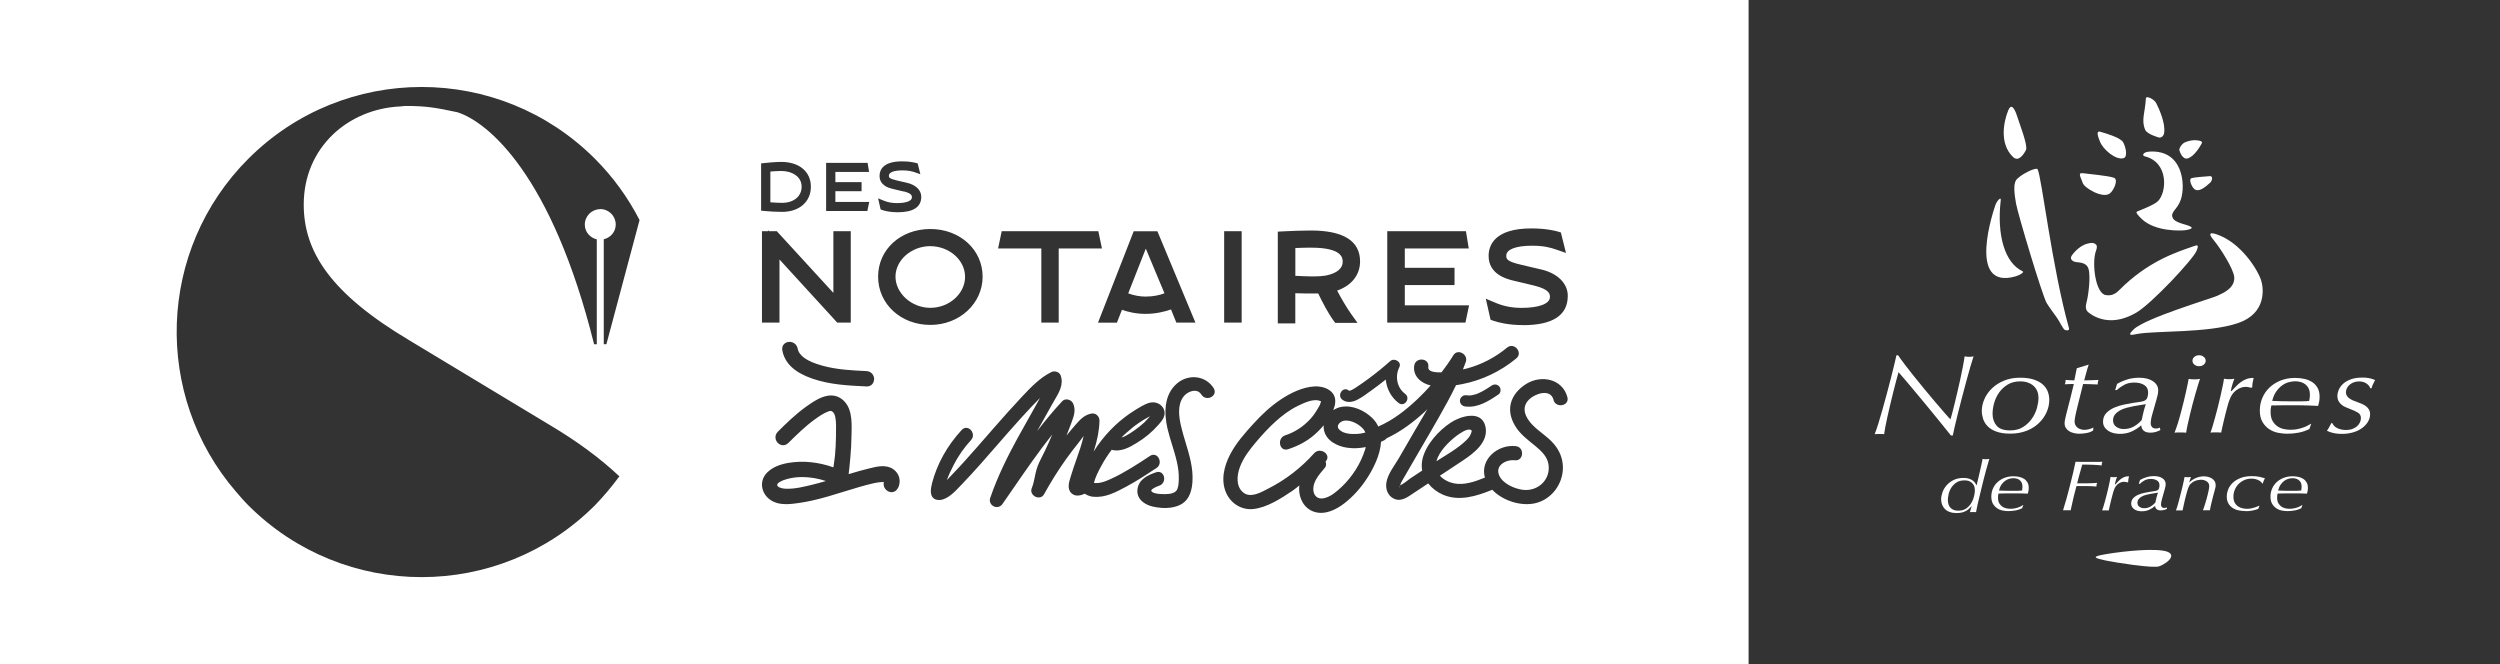 <svg xmlns="http://www.w3.org/2000/svg" id="Calque_1" viewBox="0 0 586.77 155.91"><rect x="0" y="0" width="586.77" height="155.91" fill="#333333" stroke="none"/><defs><style>.cls-1{fill:#fff;}</style></defs><g><path class="cls-1" d="M266.37,100.92c.77-.53,1.51-1.12,2.2-1.76,.47-.44,.9-.99,1.36-1.47-.24,.12-.47,.25-.71,.38-.65,.36-1.29,.75-1.9,1.17-1,.68-1.93,1.44-2.84,2.25-.23,.2-.46,.39-.68,.6-.2,.19-.39,.41-.59,.61,.71-.2,1.41-.59,2.05-1.01,.4-.26,.77-.52,1.1-.75Z"></path><path class="cls-1" d="M188.15,43.82c0-2.53-2.47-3.69-4.77-3.69-.83,0-1.84,.07-2.57,.13v7.22c.84,.07,2.01,.13,2.74,.13,2.75,0,4.6-1.52,4.6-3.79Z"></path><path class="cls-1" d="M318.52,101.85c.66-.04,1.31-.16,1.94-.33-.12-.26-.23-.52-.43-.76-1-1.17-2.82-2.19-4.4-2.04-1.05,.1-2.24,1.18-1.26,2.14,1.01,.99,2.83,1.06,4.14,.98Z"></path><path class="cls-1" d="M218.36,57.77c-4.44,0-8.18,3.28-8.18,7.16s3.75,7.32,8.18,7.32,8.15-3.34,8.15-7.28-3.73-7.19-8.15-7.19Z"></path><path class="cls-1" d="M184.81,112.4c-1.59,.43-2.35,1-2.38,1.34-.02,.16,.02,.27,.11,.38,.34,.38,1.23,.58,1.93,.59,2.13,.07,4.14-.45,6.47-1.02,.98-.24,1.95-.51,2.92-.79-1.88-.62-3.78-.93-5.58-.93-1.21,0-2.38,.14-3.47,.44Z"></path><path class="cls-1" d="M273.31,68.84l-4.38-10.48-4.13,10.5c1.4,.5,2.76,.75,4.04,.75,1.91,0,3.33-.34,4.48-.78Z"></path><path class="cls-1" d="M311.19,64.67c2.5-.48,3.95-1.65,3.95-3.2,0-.83,0-3.34-7.35-3.34-.56,0-2.2,0-3.76,.08v6.53c1.35,.07,3.09,.14,4.18,.14,1.2,0,2.17-.07,2.98-.2Z"></path><path class="cls-1" d="M-.98,0V155.91H410.41V0H-.98ZM325.6,54.27h18.47l.66,4.05h-15.01v4.54h11.67v4.05h-11.67v4.76h15.08l-.85,4.05h-18.35v-21.45Zm.74,30.46c.92-.82,2.72,.23,2.1,1.44-1.07,2.11-.59,4.83,1.36,6.27,1.36,1.01-.13,3.18-1.5,2.17-1.76-1.3-2.86-3.38-3.05-5.53-1.11,.89-2.24,1.75-3.4,2.58-1.07,.76-2.16,1.6-3.33,2.19-1.09,.55-2.44,.76-3.47-.04-1.33-1.04,.16-3.22,1.5-2.17,.06,.04,.07,.05,.1,.07,.03,0,.07,.02,.1,0,.15-.06,.28-.08,.44-.14,.44-.19,.84-.48,1.24-.74,.92-.61,1.82-1.24,2.7-1.89,1.8-1.32,3.54-2.74,5.21-4.22Zm-26.42-30.36l1.26-.07c1.78-.1,4.7-.2,6.48-.2,7.67,0,11.56,2.45,11.56,7.27,0,3.16-2.02,5.67-5.38,6.83,.92,1.77,2.24,4.03,3.27,5.47l1.51,2.11h-5.23l-.4-.54c-1.15-1.54-2.69-4.43-3.59-6.36-.41,0-.85,0-1.3,0-1.01,0-2.65,0-4.08-.06v7.08h-4.11v-21.54Zm-12.6-.1h4.11v21.45h-4.11v-21.45Zm-15.67,0l8.93,21.45h-4.48l-1.25-3.09c-1.39,.49-3.52,1.04-6.02,1.04-2.27,0-4.21-.5-5.5-.96l-1.18,3.02h-4.44l8.38-21.45h5.55Zm-36.54,0h22.68l.85,4.05h-10.15v17.4h-4.08v-17.4h-10.15l.85-4.05Zm-23.01-9.32l-2.6-.62c-.76-.18-3.06-.74-3.06-3.05,0-1.27,.69-3.41,5.3-3.41,1.87,0,3.04,.32,3.26,.38l.39,.11,.63,2.53-1.23-.43c-.7-.24-1.54-.47-2.98-.47-1.99,0-3.18,.46-3.18,1.22,0,.4,0,.71,1.85,1.14l2.45,.57c2.03,.47,3.3,1.72,3.3,3.27,0,2.41-1.87,3.63-5.55,3.63-1.81,0-3.04-.33-3.62-.53l-.37-.13-.59-2.61,1.26,.52c.99,.41,2,.6,3.18,.6,2.16,0,3.5-.51,3.5-1.34,0-.33,0-.94-1.93-1.41Zm-6.95,44.13c-.05,.95-.74,1.62-1.67,1.62-.03,0-.06,0-.09,0-4.29-.2-8.64-.41-12.75-1.84-4.18-1.45-6.48-3.63-7.03-6.66-.11-.61,.08-1.18,.53-1.56,.48-.41,1.21-.52,1.85-.29,.64,.23,1.09,.76,1.22,1.43,.31,1.72,2.19,3.04,5.75,4.03,3.41,.96,6.98,1.12,10.43,1.29,1.17,.06,1.83,1.06,1.78,2Zm-11.25-50.86h9.73l.35,2.14h-7.91v2.39h6.15v2.13h-6.15v2.51h7.95l-.45,2.13h-9.67v-11.31Zm-53.01,10.87c-2,0-3.63,1.62-3.63,3.63,0,1.71,1.21,3.08,2.81,3.46v24.62h-.63c-9.94-39.94-24.98-52.11-31.93-54.4-.01,0-.03-.01-.04-.02,0,0-.05-.02-.05-.02-5.07-1.07-7.24-1.49-12.24-1.49-.41,0-.79,.09-1.2,.11-12.3,.57-22.69,9.64-22.69,23.03,0,11.07,6.29,20.88,24.89,31.93l32.95,19.87c6.24,3.71,11.66,7.67,16.24,11.99-.9,1.23-1.84,2.43-2.84,3.6-.94,1.09-1.87,2.18-2.9,3.21-22.46,22.46-58.88,22.46-81.34,0-1.03-1.03-1.96-2.12-2.9-3.21-19.47-22.6-18.53-56.7,2.9-78.14,22.46-22.46,58.88-22.46,81.34,0,4.34,4.34,7.82,9.21,10.48,14.39l-7.78,29.13h-.62v-24.62c1.6-.38,2.81-1.75,2.81-3.46,0-2-1.62-3.63-3.63-3.63Zm37.75-10.74l.62-.07c.92-.11,2.87-.28,4.12-.28,4.21,0,6.94,2.29,6.94,5.82s-2.71,5.91-6.75,5.91c-1.25,0-3.22-.1-4.3-.22l-.63-.07v-11.09Zm.2,15.92h1.44v-.24l.22,.24h1.83l13.27,14.47v-14.47h4.08v21.45h-3.17l-13.56-14.82v14.82h-4.11v-21.45Zm31.87,60.33c-.28,.56-.78,.89-1.36,.92-.63,.04-1.27-.31-1.65-.88-.3-.45-.38-.99-.25-1.5-.56-.02-1.53,.08-2.4,.28-1.13,.26-2.25,.56-3.36,.88-1.21,.35-2.41,.72-3.61,1.09-1.21,.37-2.42,.75-3.63,1.1-2.77,.8-4.93,1.28-6.97,1.57-.93,.13-1.95,.27-2.97,.27-1.42,0-2.84-.28-4.03-1.25-1.78-1.47-2.16-3.89-.87-5.64,1.34-1.82,3.81-2.55,5.65-2.83,3.32-.52,6.88-.15,10.34,1.08,.04-.29,.08-.58,.13-.86,.09-.61,.18-1.22,.24-1.82,.14-1.5,.22-3.03,.24-4.53v-.65c.04-1.31,.07-2.66-.15-3.88-.12-.67-.41-1.19-.76-1.39-.09-.05-.35-.2-.87,0-1.14,.42-2.25,1.19-3.29,1.95-2.2,1.6-4.19,3.57-6.12,5.47-.47,.46-1.07,.63-1.65,.47-.62-.17-1.14-.7-1.31-1.36-.16-.63,.02-1.28,.49-1.75,2.05-2.03,4.18-4.12,6.6-5.85,2.13-1.52,5.47-3.91,8.32-1.9,2.54,1.8,2.46,5.3,2.4,7.86l-.02,.82c-.02,1.69-.11,3.38-.26,5.02-.16,1.88-.3,3.18-.41,3.98,0,0,.02,0,.03,.01,1.68-.51,3.13-.93,4.62-1.29l.41-.1c1.58-.39,3.75-.94,5.44,.25,1.44,1.02,1.89,2.84,1.08,4.44Zm-4.61-49.67c0-6.37,5.27-11.18,12.26-11.18s12.27,4.91,12.27,11.18-5.39,11.33-12.27,11.33-12.26-4.87-12.26-11.33Zm50.53,51.68c-.56-.07-1.34-.25-2.02-.73-.77,.33-2.12,.83-3.11-.09-1.12-1.04-.59-2.68-.21-3.88,.05-.16,.1-.31,.14-.45,.36-1.21,.79-2.42,1.2-3.59,.63-1.8,1.29-3.66,1.71-5.54-.2,.27-.4,.53-.59,.79-.23,.31-.44,.6-.64,.84-.98,1.22-1.95,2.49-2.87,3.77-1.83,2.56-3.58,5.35-5.2,8.29-.46,.83-1.37,.87-2.02,.56-.7-.34-1.22-1.14-.86-2,.35-.83,.52-1.69,.71-2.6,.12-.6,.24-1.23,.43-1.84,.34-1.14,.88-2.21,1.41-3.24,.19-.37,.37-.73,.55-1.1,.6-1.25,1.18-2.54,1.71-3.83-3.29,4.16-6.34,8.58-9.3,12.88-.8,1.16-1.6,2.32-2.4,3.47-.33,.48-.86,.72-1.4,.69-.22-.01-.44-.07-.65-.18-.74-.38-1.08-1.18-.81-1.95,1.82-5.36,4.38-10.3,6.4-14.01,.91-1.67,1.85-3.34,2.79-5l1.13-2.01c.46-.82,.92-1.64,1.37-2.46-.68,.67-1.34,1.37-1.99,2.05-1.65,1.75-3.37,3.65-5.59,6.17-.9,1.02-1.79,2.04-2.68,3.07-2.53,2.91-5.14,5.92-7.86,8.74-.16,.16-.33,.34-.5,.53-1.3,1.39-3.09,3.3-4.92,3.39-.74,.04-1.29-.17-1.65-.61-.52-.64-.57-1.72-.16-3.3,1.19-4.58,3.54-8.8,6.98-12.54,.37-.41,.85-.56,1.33-.46,.55,.12,1.04,.6,1.22,1.2,.19,.59,.05,1.2-.37,1.65-1.64,1.78-3.01,3.74-4.08,5.84-.59,1.15-1.17,2.36-1.59,3.56,.3-.3,.59-.61,.84-.89,.19-.21,.37-.4,.53-.56,.98-1,1.94-2.07,2.87-3.09l.15-.17c1.69-1.87,3.37-3.79,4.99-5.66l1.83-2.09c2.04-2.33,4.24-4.81,6.47-7.18l.08-.08c1.99-2.11,4.05-4.29,6.75-5.64,.4-.2,.9-.21,1.35-.04,.4,.15,.69,.44,.83,.8,.8,2.07-.36,4.03-1.38,5.75-.19,.33-.38,.65-.56,.97-.87,1.59-1.76,3.17-2.66,4.75-.31,.54-.61,1.08-.91,1.62,2.05-2.66,3.97-4.95,5.89-7.01,.31-.34,.78-.49,1.28-.41,.55,.09,1.04,.44,1.26,.89,.74,1.57,.18,3.07-.36,4.52l-.19,.51c-.3,.82-.62,1.66-.98,2.55,.71-.89,1.44-1.76,2.18-2.6,.96-1.09,1.94-2.22,3.62-2.56,.48-.1,.96,.02,1.34,.34,.39,.33,.61,.82,.6,1.34-.05,2.19-.47,4.45-1.37,7.24,.02-.03,.04-.07,.06-.1,2.17-3.47,5.07-6.51,8.38-8.8,1.02-.7,1.96-1.29,2.87-1.78,1.01-.55,1.93-1,3.03-.85,1.14,.15,2.1,1.03,2.28,2.09,.22,1.28-.65,2.28-1.35,3.08-1.49,1.71-3.22,3.16-5.15,4.32-1.55,.94-3.65,2.21-5.89,1.62-.93,1.22-1.75,2.49-2.45,3.8-.63,1.17-1.41,2.62-1.7,3.98,.07,0,.18,.01,.36,.02,.38,.02,.74-.01,1.18-.1,.89-.18,1.73-.55,2.45-.88,3.21-1.47,6.22-3.45,9.13-5.37l.04-.03c.46-.3,.95-.34,1.38-.13,.5,.25,.85,.82,.89,1.46,.04,.63-.24,1.19-.77,1.53-2.27,1.49-4.59,3.02-7.01,4.32-2.4,1.29-5.04,2.73-7.82,2.4Zm27.77-23.48c-.74,.47-1.84,.4-2.41-.5-.37-.59-.9-.92-1.56-.91-.97-.02-2.12,.6-2.74,1.49-1.36,1.94-.99,4.6-.51,6.71,.3,1.32,.7,2.65,1.09,3.94,.91,3.01,1.85,6.12,1.6,9.37-.21,2.81-1.23,4.56-3.11,5.37-1.4,.6-2.88,.7-4.14,.61-.86-.06-1.62-.21-2.17-.34-1.87-.46-3.76-1.77-3.47-4.07,.3-2.28,2.37-3.28,4.37-3.95,.93-.31,1.57,.22,1.8,.89,.28,.84-.04,1.91-1.07,2.26-1.03,.35-1.82,.83-1.87,1.14-.02,.09,.05,.19,.2,.31,.58,.46,1.81,.5,2.54,.52,.63,.02,2.44,.08,3.14-.78,.51-.63,.55-1.7,.58-2.55v-.09c.11-2.75-.74-5.47-1.55-8.1-.39-1.27-.8-2.58-1.1-3.87-.76-3.35-.98-7.92,2.32-10.65,1.34-1.11,3.06-1.59,4.73-1.33,1.59,.25,2.94,1.15,3.8,2.52,.45,.72,.26,1.54-.46,2Zm80.23,.7c-.74-2.71-4.33-1.44-5.7-.11-2.04,1.98-.91,4.32,.82,6.07,1.54,1.56,3.47,2.68,4.91,4.35,1.35,1.56,2.13,3.4,2.17,5.46,.07,3.97-2.67,7.67-6.58,8.53-3.28,.72-7.54-.58-10-3.18-3.67,1.5-7.78,2.8-11.59,1.15-1.38-.6-2.57-1.52-3.45-2.64-1.11,.73-2.21,1.46-3.32,2.2-1.43,.94-3.01,2.25-4.8,1.35-1.41-.71-1.94-2.31-1.69-3.79,.34-2.03,1.94-3.99,2.95-5.73,1.17-2.03,2.35-4.06,3.52-6.08,1.03-1.78,2.1-3.57,3.15-5.38-.17,.16-.32,.33-.49,.49-2.72,2.52-5.74,4.79-9.1,6.36-.14,.18-.32,.34-.55,.47-.23,.13-.49,.22-.74,.34-.17,3.13-1.86,6.44-3.48,8.87-1.39,2.09-3.14,4.03-5.13,5.57-1.93,1.5-4.54,2.79-7.03,2.01-2.37-.74-3.61-3.08-3.59-5.46,0-.25,.03-.49,.06-.74-.54,.41-1.05,.87-1.62,1.25-2.66,1.78-5.93,3.93-9.18,4.28-2.75,.29-5.25-1.27-6.37-3.77-1.33-2.96-.5-6.32,.94-9.07,1.41-2.69,3.45-4.98,5.48-7.21,1.93-2.11,4.02-4.09,6.41-5.67,2.28-1.52,5.01-2.85,7.78-3.05,2.3-.17,5.18,.95,4.98,3.71-.04,.62-.21,1.24-.46,1.86,.59-.38,1.24-.66,1.93-.78,2.61-.46,5.42,.86,7.25,2.65,.62,.6,1.06,1.27,1.38,1.97,3.46-1.48,6.54-3.91,9.23-6.46,1.07-1.01,2.08-2.08,3.07-3.18-2.19-.49-4.2-2.15-3.87-4.61,.28-2.12,3.6-1.88,3.32,.25-.14,1.07,1.31,1.34,3.1,1.28,.98-1.29,1.92-2.61,2.77-4,1.01-1.66,3.52-.23,2.94,1.51-.2,.61-.46,1.2-.69,1.8,.4-.09,.71-.16,.88-.2,3.48-.92,6.72-2.62,9.48-4.91,1.65-1.37,3.83,1.16,2.17,2.53-3.65,3.02-8.02,5.12-12.68,6.03-.48,.09-.97,.18-1.47,.26-1.26,2.61-2.68,5.17-4.09,7.65-1.47,2.6-2.99,5.17-4.49,7.75-.85,1.47-1.71,2.95-2.56,4.42-.43,.74-.86,1.47-1.28,2.21-.17,.3-.38,.61-.51,.93-.86,2.16-.07,.47-.14,.46,.36,.06,2.04-1.34,2.34-1.54,.6-.4,1.21-.8,1.81-1.2,.33-.22,.65-.43,.98-.65-.16-.89-.15-1.82,.09-2.79,.83-3.37,3.82-6.64,6.67-8.5,2.27-1.48,7.14-2.99,8.07,.89,.87,3.67-2.73,6.36-5.35,8.09-1.77,1.17-3.54,2.34-5.32,3.52,.83,.92,2.07,1.55,3.24,1.79,2.46,.49,5-.39,7.32-1.35-1.2-4.27,3.05-7.86,7.25-7.38,2.13,.24,1.88,3.57-.25,3.32-1.98-.23-4.69,1.18-3.65,3.56,.85,1.93,3.58,3.12,5.54,3.37,3.49,.44,6.57-2.32,6.04-5.94-.27-1.84-1.66-3.16-3.03-4.29-1.55-1.28-3.21-2.48-4.39-4.14-1.2-1.7-1.93-3.73-1.45-5.82,.46-2.01,1.94-3.6,3.65-4.67,3.52-2.18,8.48-1.21,9.65,3.11,.56,2.08-2.71,2.7-3.27,.64Zm-12.9-1.27c-2.31,1.57-4.92,3.24-7.85,2.84-.73-.1-1.24-.66-1.22-1.41,.02-.68,.73-1.31,1.41-1.22,.31,.04,.61,.05,.92,.05,.06,0,.12-.01,.19-.02,.14-.02,.28-.04,.43-.07,.28-.05,.55-.13,.83-.21h0c.07-.03,.14-.05,.21-.08,.14-.05,.27-.11,.41-.17,.57-.25,1.11-.55,1.64-.87,.26-.15,.51-.32,.76-.48,0,0,0,0,0,0,.06-.04,.12-.08,.19-.12,.12-.08,.25-.17,.37-.25,.61-.42,1.32-.43,1.86,.14,.45,.48,.43,1.47-.14,1.86Zm5.7-16.26c-3.43,0-5.78-.63-6.87-1l-.71-.24-1.12-4.95,2.39,1c1.88,.78,3.79,1.15,6.02,1.15,4.1,0,6.64-.97,6.64-2.54,0-.62,0-1.79-3.66-2.68l-4.93-1.18c-1.44-.35-5.8-1.41-5.8-5.79,0-2.41,1.31-6.46,10.05-6.46,3.54,0,5.77,.61,6.18,.73l.73,.22,1.2,4.81-2.33-.81c-1.33-.46-2.93-.89-5.65-.89-3.78,0-6.03,.87-6.03,2.32,0,.75,0,1.35,3.52,2.16l4.65,1.09c3.86,.89,6.26,3.27,6.26,6.2,0,4.57-3.54,6.88-10.53,6.88Z"></path><path class="cls-1" d="M345.26,101.73c.18-.52,.3-.73-.16-.87-.91-.29-2.66,1-3.33,1.5-1.72,1.32-4.02,3.58-4.62,5.88,2.3-1.48,4.85-2.87,6.83-4.75,.53-.5,1.04-1.07,1.28-1.76Z"></path><path class="cls-1" d="M316.22,105.09c-2.37-.34-5-1.64-5.49-4.22-.07-.36-.08-.71-.05-1.05-.46,.55-.93,1.05-1.38,1.49-1.96,1.95-4.38,3.3-7,4.13-2.05,.65-2.66-2.63-.64-3.27,2.18-.7,4.17-2,5.74-3.67,.74-.79,1.38-1.68,1.91-2.62,.24-.41,.56-.9,.65-1.37,.08-.38,.31-.23-.22-.43-1.52-.58-3.83,.55-5.16,1.2-1.93,.94-3.64,2.24-5.22,3.67-1.62,1.47-3.11,3.09-4.52,4.76-1.5,1.77-2.97,3.66-3.8,5.85-.73,1.93-1.04,4.58,.77,6.04,1.75,1.42,4.3-.12,5.97-.98,4.01-2.05,7.65-4.86,10.65-8.23,1.41-1.58,4.16,.29,2.74,1.89-.02,.02-.04,.03-.05,.05,.18,.5,.18,1.06-.17,1.47-1.16,1.39-2.71,3.03-2.71,4.97,0,1.52,.96,2.5,2.5,2.17,1.59-.35,2.93-1.52,4.08-2.6,1.31-1.22,2.43-2.61,3.39-4.12,.92-1.46,1.65-3.03,2.18-4.67,.07-.2,.11-.41,.17-.62-1.43,.29-2.91,.36-4.33,.16Z"></path></g><g><path class="cls-1" d="M472.52,36.89c-3.47-3.25-2.1-8.77-1.15-11.03,.6-1.43,1.33-.94,2.14,1.64,.49,1.58,2.51,6.71,2,7.71-.51,1.01-1.74,2.86-2.99,1.67"></path><path class="cls-1" d="M486.23,60.04c-.37,.55-.09,1.11,.64,1.38,.73,.28,2.76-.09,3.31,1.66,.55,1.75,0,6.25-.46,7.91s.21,2.16,.64,2.48c1.84,1.38,5.7,3.03,11.04-.09,3.61-2.11,13.34-12.51,14.16-14.53,.67-1.64,.1-1.34-1.1-.92-3.68,1.29-10.31,3.39-17.02,10.12-1.2,1.21-2.12,1.37-3.22,1.2-2.4-.39-3.32-7.54-2.27-10.4,.39-1.06,.16-1.43-.28-1.66-.32-.17-.63-.3-1.77,0-2.24,.61-3.68,2.85-3.68,2.85"></path><path class="cls-1" d="M498.33,33.41c-.56-1.05-3.79-2.04-5.35-2.48-1.15-.32-.5,1.26-.12,2.26,.7,1.87,3.72,4.45,5.54,3.94,1.03-.29,.58-2.48-.07-3.72"></path><path class="cls-1" d="M496.12,41.71c-1.44-.49-5.82-.86-7.26-1.06-1.33-.18-.4,1.1-.02,2.31,.37,1.17,4.7,3.71,6.35,2.45,.93-.71,2.11-3.3,.93-3.71"></path><path class="cls-1" d="M514.33,41.84c.85-.29,3.46-.4,4.32-.5,.79-.08,.64,1.03,.08,1.55-1.17,1.07-2.71,2.34-3.73,1.45-.58-.5-1.36-2.27-.66-2.51"></path><path class="cls-1" d="M506.73,32.28c.47,.09,1.07-.28,1.2-1.01,.4-2.3-1.21-5.81-1.84-7.04-.53-1.04-2.39-1.82-2.43-1.17-.17,3.33-1.17,5.15-.15,7.44,.47,1.04,3.22,1.78,3.22,1.78"></path><path class="cls-1" d="M473.08,64.86c.9-.26,2.15-.95,1.64-1.19-4.13-1.94-6.09-8.31-5.13-16.7,.11-.91-.89,.15-1.24,1.12-.25,.68-6.99,20.14,4.73,16.77"></path><path class="cls-1" d="M519.57,56.37c1.33,1.54,4.71,6.73,4.83,8.72,.14,2.54-2.58,3.68-3.95,4.32-1.38,.64-16.92,5.24-19.68,7.91-1.92,1.86,.06,1.17,.98,1.04,4.18-.76,16.53-.16,23.48-2.51,6.81-2.3,6.1-8.22,5.43-10.21-.74-2.2-4.61-8.72-10.48-10.67-2.05-.68-1.5,.35-.59,1.4"></path><path class="cls-1" d="M502.69,51.39c-.69-.66-1.56-1.54-1.12-1.73,.89-.39,4.01-1.54,4.93-2.46,2.08-2.09,2.57-9.1-3.11-10.51-.72-.18-.42-1.02,1.13-1.11,7.91-.47,8.43,7.85,7.38,11.14-.78,2.47-2.58,2.98-1.95,4.4,.6,1.35,3.53,1.51,4.37,2.18,.36,.29-.38,.6-1.42,.73-1.04,.13-7.02,.39-10.21-2.63"></path><path class="cls-1" d="M484.64,77.43c-.47-.23-1.17-1.89-1.9-2.91-.54-.75-1.79-2.45-2.35-3.36-1.03-1.69-6.77-20.93-7.2-23.33-.38-2.11-.67-4.45-.04-5.48,.76-1.24,4.76-3.23,5.09-2.62,.95,1.71,3.33,22.83,7.37,37.32,.17,.61-.64,.54-.97,.38"></path><path class="cls-1" d="M511.51,35.25c-.09-.48,.63-1.57,1.35-1.86,1.06-.44,1.91-.5,2.44-.48,1.01,.04,1.75,.23,1.46,.76-.33,.6-1.69,3.04-3.29,3.51-1.21,.35-1.88-1.57-1.95-1.93"></path><path class="cls-1" d="M446.92,85.37c.66,.86,1.4,1.8,2.22,2.83,.83,1.03,1.69,2.09,2.59,3.19,.9,1.1,1.76,2.13,2.58,3.08,.81,.96,1.54,1.79,2.16,2.51s1.06,1.2,1.32,1.45c.09-.28,.21-.75,.39-1.38,.17-.63,.36-1.38,.56-2.22,.2-.85,.42-1.77,.66-2.76,.23-.99,.46-1.99,.68-2.99,.21-1,.41-1.97,.6-2.91,.18-.94,.33-1.78,.43-2.53,.15,.03,.33,.06,.53,.08,.21,.02,.4,.03,.6,.03,.21,0,.39,0,.52-.03,.13-.02,.28-.04,.45-.08-.19,.57-.44,1.37-.74,2.4-.3,1.03-.62,2.16-.95,3.4-.33,1.24-.68,2.53-1.03,3.87s-.68,2.6-.97,3.79c-.29,1.19-.54,2.24-.76,3.16-.21,.92-.35,1.57-.42,1.94h-.45c-.17-.21-.56-.7-1.17-1.46-.61-.76-1.33-1.65-2.17-2.68-.84-1.03-1.74-2.12-2.69-3.28-.95-1.16-1.86-2.25-2.72-3.27-.86-1.02-1.61-1.91-2.25-2.67-.64-.76-1.07-1.25-1.29-1.49-.15,.52-.33,1.19-.55,2.01-.21,.82-.44,1.71-.68,2.65-.24,.95-.47,1.92-.71,2.92-.24,1-.45,1.96-.66,2.87-.2,.91-.37,1.73-.51,2.45-.14,.72-.23,1.27-.27,1.65-.17-.02-.34-.03-.52-.03h-1.14c-.2,0-.39,0-.56,.03,.23-.57,.51-1.37,.84-2.41,.32-1.04,.66-2.18,1.01-3.43s.71-2.54,1.06-3.86c.35-1.32,.68-2.57,.98-3.75,.3-1.18,.56-2.22,.77-3.12,.21-.9,.36-1.55,.45-1.95h.39c.3,.47,.78,1.13,1.43,1.98"></path><path class="cls-1" d="M468.62,99.92c.64,.73,1.68,1.1,3.15,1.1,1.23,0,2.26-.27,3.1-.82,.84-.54,1.53-1.21,2.07-2,.54-.79,.93-1.62,1.16-2.49,.23-.88,.35-1.64,.35-2.31,0-.55-.09-1.07-.27-1.54-.18-.47-.46-.88-.82-1.23-.37-.35-.82-.62-1.36-.82-.54-.2-1.15-.3-1.84-.3-1.16,0-2.16,.26-2.99,.78-.83,.52-1.5,1.16-2.02,1.92-.52,.76-.89,1.58-1.13,2.46s-.35,1.7-.35,2.45c0,1.12,.32,2.05,.95,2.79m-2.86-6.27c.42-.93,1.02-1.77,1.79-2.51,.77-.74,1.72-1.34,2.84-1.8s2.36-.68,3.74-.68c1.27,0,2.34,.15,3.22,.44,.88,.29,1.59,.68,2.12,1.16,.54,.49,.92,1.04,1.16,1.66,.24,.63,.35,1.28,.35,1.96,0,.99-.21,1.95-.64,2.91-.43,.95-1.04,1.81-1.84,2.56-.79,.75-1.75,1.35-2.87,1.78s-2.38,.66-3.77,.66-2.43-.16-3.3-.48-1.56-.75-2.06-1.27c-.51-.53-.86-1.11-1.06-1.74-.2-.64-.3-1.24-.3-1.81,0-.97,.21-1.91,.63-2.84"></path><path class="cls-1" d="M489.68,87.42c-.16,.61-.33,1.23-.5,1.86,.49,0,1.04-.01,1.63-.04,.59-.03,1.16-.05,1.72-.07-.13,.37-.19,.72-.19,1.07-.56-.02-1.14-.04-1.76-.07-.61-.03-1.16-.04-1.66-.04l-1.26,5.05c-.06,.29-.14,.6-.23,.95-.09,.35-.17,.69-.24,1.03-.08,.34-.14,.67-.19,.98-.05,.31-.08,.57-.08,.79,0,.36,.08,.66,.23,.91,.15,.25,.34,.45,.56,.61,.23,.15,.47,.26,.74,.33,.27,.07,.52,.11,.76,.11,.36,0,.73-.05,1.09-.15,.36-.1,.71-.23,1.03-.39l-.06,.7c-.43,.28-.95,.48-1.56,.59-.61,.11-1.19,.16-1.72,.16-.41,0-.82-.05-1.23-.15-.42-.1-.78-.25-1.1-.44-.32-.2-.58-.45-.78-.76-.2-.31-.3-.68-.3-1.09,0-.36,.05-.73,.15-1.13,.09-.39,.2-.81,.3-1.26,.23-.91,.43-1.66,.57-2.23,.15-.57,.28-1.09,.4-1.54,.12-.45,.23-.91,.33-1.37,.11-.46,.25-1.02,.42-1.71-.3,0-.64,0-1.01,.02-.37,.01-.74,.03-1.11,.06,.06-.14,.11-.28,.14-.42,.03-.14,.05-.35,.05-.61,.34,.02,.69,.04,1.07,.07,.37,.03,.69,.04,.97,.04l.58-2.85,2.8-.86c-.21,.63-.4,1.24-.56,1.86"></path><path class="cls-1" d="M496.71,100.18c.5,.35,1.09,.52,1.75,.52,.9,0,1.7-.21,2.41-.62s1.31-.91,1.8-1.5c.13-.62,.27-1.24,.42-1.86,.15-.61,.33-1.23,.55-1.86-.49,.09-.97,.17-1.45,.24-.47,.07-.95,.15-1.45,.24-.54,.11-1.09,.24-1.66,.39-.57,.15-1.08,.36-1.54,.62-.46,.26-.84,.57-1.14,.95-.3,.37-.45,.83-.45,1.36,0,.66,.25,1.16,.75,1.51m2.69-11.15c.85-.24,1.75-.36,2.72-.36,1.35,0,2.43,.28,3.23,.83,.8,.55,1.21,1.27,1.21,2.14,0,.37-.05,.76-.15,1.15-.09,.39-.18,.71-.24,.94l-.93,3.27c-.17,.57-.29,1.04-.35,1.42-.06,.37-.09,.69-.09,.96,0,.32,.1,.6,.3,.85,.2,.24,.52,.36,.95,.36,.19,0,.36-.02,.5-.06,.14-.04,.26-.1,.37-.16l.16,.57c-.37,.2-.74,.35-1.13,.46-.39,.11-.8,.16-1.25,.16-.66,0-1.17-.15-1.53-.45s-.55-.72-.59-1.28c-.64,.57-1.38,1.05-2.2,1.43-.83,.39-1.76,.58-2.82,.58-.47,0-.94-.05-1.41-.16-.47-.11-.89-.28-1.27-.52-.37-.24-.68-.54-.92-.91-.23-.37-.35-.78-.35-1.25,0-.86,.27-1.55,.81-2.09,.54-.54,1.18-.96,1.93-1.27,.75-.31,1.52-.54,2.32-.7,.8-.15,1.44-.27,1.93-.36,.43-.07,.89-.14,1.38-.2,.49-.06,.89-.15,1.19-.25,.45-.16,.73-.44,.85-.83,.12-.39,.18-.78,.18-1.15,0-.8-.31-1.4-.93-1.78-.62-.38-1.39-.57-2.29-.57s-1.67,.16-2.31,.49c-.63,.33-1.24,.75-1.82,1.27h-.39l.45-1.45c.81-.47,1.65-.82,2.49-1.06"></path><path class="cls-1" d="M515.04,83.76c.3-.25,.67-.38,1.1-.38s.8,.13,1.1,.38c.3,.25,.45,.55,.45,.91s-.15,.66-.45,.91c-.3,.25-.67,.37-1.1,.37s-.8-.12-1.1-.37c-.3-.25-.45-.55-.45-.91s.15-.66,.45-.91m.89,6.49c-.18,.6-.39,1.28-.61,2.05-.23,.77-.45,1.59-.68,2.45-.23,.87-.44,1.72-.64,2.56-.2,.84-.39,1.64-.55,2.39-.16,.75-.28,1.37-.34,1.85-.24-.03-.49-.04-.74-.04h-1.43c-.21,0-.39,.01-.56,.04,.23-.57,.48-1.27,.74-2.09,.26-.82,.51-1.68,.74-2.57,.24-.9,.46-1.78,.68-2.65,.21-.88,.4-1.68,.56-2.41,.16-.73,.29-1.36,.4-1.88,.11-.52,.17-.86,.19-1.02,.43,.07,.88,.11,1.35,.11,.54,0,.98-.04,1.32-.11-.11,.28-.25,.73-.44,1.33"></path><path class="cls-1" d="M527.77,90.88c-.21-.05-.45-.08-.71-.08-.75,0-1.48,.27-2.2,.79-.72,.53-1.26,1.33-1.63,2.4-.04,.07-.11,.28-.21,.61-.1,.34-.21,.75-.34,1.22-.13,.47-.26,.99-.4,1.55-.14,.56-.27,1.11-.4,1.65-.13,.54-.24,1.03-.34,1.48-.09,.46-.16,.8-.21,1.03-.17-.02-.35-.04-.55-.04h-1.34c-.22,0-.43,.01-.63,.04,.13-.3,.29-.77,.48-1.41,.2-.63,.4-1.35,.61-2.13,.21-.79,.44-1.62,.66-2.5,.23-.88,.43-1.72,.61-2.55,.18-.82,.35-1.59,.5-2.29,.15-.71,.26-1.29,.32-1.76,.17,.04,.37,.06,.59,.08,.23,.02,.45,.03,.66,.03,.47,0,.87-.03,1.19-.11-.04,.11-.1,.27-.18,.47s-.16,.44-.24,.71c-.09,.27-.17,.55-.24,.85s-.13,.59-.18,.87h.16c.34-.36,.69-.72,1.05-1.1,.35-.37,.73-.71,1.13-1,.4-.3,.84-.54,1.34-.73,.49-.19,1.05-.27,1.67-.25-.11,.45-.19,.84-.24,1.17-.05,.33-.08,.67-.08,1.01l-.29,.13c-.17-.06-.37-.11-.58-.16"></path><path class="cls-1" d="M537.25,89.69c-.53,.13-1.04,.37-1.55,.72-.51,.35-.97,.81-1.4,1.41-.43,.59-.76,1.35-1,2.27,.67,.04,1.4,.06,2.19,.08,.79,.02,1.52,.03,2.19,.03h1.03c.54,0,1.11,0,1.71-.01,.6,0,1.12-.04,1.55-.09,.04-.16,.08-.35,.12-.57,.04-.22,.06-.51,.06-.87,0-.58-.1-1.08-.3-1.49-.2-.41-.47-.73-.8-.99-.33-.25-.7-.42-1.11-.53-.41-.11-.83-.16-1.26-.16s-.91,.07-1.43,.2m2.26,11.86c-.89,.17-1.79,.25-2.72,.25-.69,0-1.4-.08-2.15-.23-.75-.15-1.44-.44-2.07-.86-.63-.42-1.15-.99-1.56-1.69-.41-.71-.61-1.6-.61-2.67s.2-2.05,.6-2.98c.4-.93,.96-1.74,1.69-2.43,.73-.69,1.6-1.23,2.62-1.64,1.02-.4,2.14-.6,3.36-.6,.77,0,1.5,.08,2.19,.23,.68,.15,1.3,.4,1.83,.75,.54,.35,.96,.8,1.27,1.37,.31,.56,.47,1.24,.47,2.05,0,.5-.04,.93-.13,1.29-.08,.36-.16,.65-.22,.88-.45-.02-.85-.04-1.22-.06-.37-.02-.72-.03-1.07-.04-.35-.01-.72-.02-1.11-.03-.39-.01-.82-.02-1.31-.02h-3.37c-.51,0-1.02,0-1.54,.02s-.96,.02-1.35,.02c-.05,.18-.09,.39-.13,.64s-.05,.55-.05,.91c0,.88,.16,1.58,.48,2.12,.32,.54,.71,.95,1.17,1.26,.46,.3,.96,.51,1.51,.62,.54,.11,1.04,.16,1.49,.16,.62,0,1.18-.05,1.68-.16s.95-.23,1.35-.37c.39-.14,.74-.29,1.02-.45,.29-.16,.53-.3,.72-.4h.1l-.42,1.21c-.79,.39-1.63,.68-2.52,.85"></path><path class="cls-1" d="M555.34,89.94c-.49-.28-1.04-.42-1.66-.42-.47,0-.9,.08-1.28,.23-.38,.15-.7,.35-.97,.59s-.47,.51-.61,.81c-.14,.3-.21,.61-.21,.91,0,.32,.08,.6,.23,.84s.35,.45,.61,.63c.26,.18,.55,.34,.88,.48,.33,.15,.68,.28,1.05,.4,.34,.13,.69,.26,1.03,.41,.34,.15,.66,.33,.93,.55,.28,.21,.51,.47,.68,.77,.17,.3,.26,.67,.26,1.1,0,.62-.17,1.21-.52,1.78-.34,.56-.81,1.05-1.4,1.48-.59,.43-1.29,.76-2.1,.99-.81,.23-1.68,.35-2.63,.35-.67,0-1.27-.06-1.82-.17-.55-.11-1.1-.3-1.66-.56,.23-.33,.44-.66,.61-1,.17-.34,.31-.61,.42-.8h.23c.24,.54,.65,.94,1.24,1.21,.59,.27,1.24,.4,1.95,.4,.63,0,1.16-.09,1.6-.27,.44-.18,.81-.4,1.09-.67,.28-.27,.49-.56,.63-.89,.14-.33,.21-.64,.21-.92,0-.57-.21-1-.64-1.28-.43-.28-1.08-.59-1.94-.91-.35-.13-.69-.27-1.05-.43-.35-.16-.68-.35-.95-.59-.28-.23-.51-.51-.68-.84-.17-.33-.26-.73-.26-1.21s.11-.94,.32-1.44c.22-.5,.56-.96,1.02-1.39,.46-.43,1.07-.78,1.82-1.05,.75-.28,1.67-.41,2.74-.41,.58,0,1.09,.04,1.52,.13,.43,.08,.9,.23,1.42,.44-.32,.62-.53,1.05-.63,1.3-.09,.25-.16,.47-.21,.64h-.29c-.17-.5-.5-.89-.99-1.17"></path><path class="cls-1" d="M457.83,119.21c.42,.44,1.02,.65,1.8,.65s1.39-.18,1.89-.54c.49-.36,.89-.8,1.19-1.31,.3-.51,.51-1.04,.63-1.58,.12-.54,.18-1,.18-1.37,0-.17-.02-.39-.07-.64-.05-.26-.16-.51-.33-.76-.17-.25-.42-.46-.75-.64-.32-.18-.76-.27-1.31-.27-.78,0-1.41,.18-1.92,.53-.5,.35-.9,.77-1.2,1.26-.3,.49-.5,1-.6,1.51-.11,.51-.16,.93-.16,1.26,0,.82,.21,1.45,.63,1.89m4.43,.13c-.21,.2-.46,.39-.74,.55-.28,.17-.61,.3-.99,.4-.38,.09-.8,.14-1.29,.14-.6,0-1.13-.08-1.59-.25-.45-.16-.83-.39-1.14-.69-.3-.3-.52-.65-.67-1.04-.15-.39-.22-.81-.22-1.24,0-.52,.11-1.08,.32-1.67,.21-.59,.54-1.13,.97-1.63,.44-.5,.98-.91,1.64-1.24,.66-.32,1.43-.49,2.31-.49,.54,0,.98,.06,1.34,.19,.35,.12,.65,.27,.88,.45,.23,.18,.41,.36,.53,.55s.21,.35,.28,.49h.08c.24-1.07,.49-2.14,.74-3.19,.25-1.05,.47-2.03,.64-2.95,.2,.05,.47,.07,.8,.07s.58-.03,.78-.07c-.29,1-.55,1.88-.76,2.64-.21,.77-.41,1.5-.58,2.2-.18,.7-.35,1.41-.52,2.12-.18,.72-.37,1.52-.58,2.4-.11,.42-.22,.9-.34,1.47-.12,.57-.23,1.12-.34,1.67-.09-.01-.19-.02-.28-.02h-.83c-.11,0-.22,0-.33,.02l.44-1.45c-.16,.18-.35,.37-.56,.57"></path><path class="cls-1" d="M471.63,112.37c-.33,.08-.65,.23-.96,.45-.32,.22-.61,.51-.88,.88s-.47,.85-.62,1.43c.42,.03,.87,.04,1.37,.05,.49,.01,.95,.02,1.37,.02h.64c.33,0,.69,0,1.07-.01,.37,0,.69-.03,.96-.06,.03-.1,.05-.22,.07-.36,.02-.14,.04-.32,.04-.54,0-.37-.06-.68-.18-.94-.12-.25-.29-.46-.5-.62-.21-.16-.44-.27-.69-.33-.26-.07-.52-.1-.78-.1s-.57,.04-.9,.13m1.41,7.43c-.55,.11-1.12,.16-1.69,.16-.43,0-.87-.05-1.34-.14-.47-.09-.9-.27-1.29-.54-.39-.26-.72-.61-.97-1.05-.25-.44-.38-1-.38-1.67s.12-1.28,.37-1.86c.25-.58,.6-1.09,1.06-1.52,.46-.43,1-.77,1.64-1.02,.64-.25,1.34-.38,2.1-.38,.48,0,.94,.05,1.37,.14,.43,.09,.81,.25,1.15,.47,.34,.22,.6,.5,.8,.85,.2,.35,.29,.77,.29,1.27,0,.31-.03,.57-.08,.8-.05,.22-.1,.4-.14,.55-.28,0-.54-.02-.76-.03-.23-.01-.45-.02-.68-.02-.22,0-.45,0-.69-.01-.24,0-.52,0-.82,0h-2.11c-.32,0-.64,0-.97,.02-.32,.01-.61,.02-.85,.02-.03,.11-.06,.25-.08,.4-.02,.16-.03,.35-.03,.57,0,.55,.1,.99,.3,1.32,.2,.33,.44,.6,.73,.79,.29,.19,.6,.32,.94,.39,.34,.07,.65,.1,.93,.1,.39,0,.74-.03,1.05-.1,.32-.06,.59-.14,.84-.23,.25-.09,.46-.18,.64-.29,.18-.1,.33-.19,.45-.25h.06l-.28,.75c-.49,.25-1.02,.42-1.57,.53"></path><path class="cls-1" d="M486.95,115.63c-.11,.45-.22,.9-.32,1.33-.1,.44-.2,.88-.3,1.33-.1,.45-.21,.94-.33,1.48h-1.79c.25-.78,.52-1.67,.8-2.69,.28-1.01,.56-2.04,.82-3.09s.52-2.06,.75-3.04c.23-.98,.42-1.84,.56-2.57,.68,.01,1.33,.02,1.95,.03s1.16,0,1.63,0c.51,0,1.02,0,1.54,0,.52,0,.92-.02,1.2-.03-.07,.18-.12,.32-.15,.42-.03,.11-.04,.26-.03,.45-.28-.04-.63-.08-1.03-.11-.4-.03-.81-.05-1.23-.06s-.84-.02-1.25-.03c-.41,0-.76,0-1.05,0-.27,.92-.5,1.72-.69,2.43-.2,.7-.37,1.36-.51,1.96h2.37c.4,0,.83-.01,1.29-.04,.45-.02,.8-.04,1.04-.07-.07,.17-.11,.31-.14,.43-.03,.12-.04,.26-.04,.43-.47-.05-.94-.08-1.41-.09-.48-.01-.95-.02-1.42-.02h-1.85c-.15,.57-.28,1.08-.39,1.53"></path><path class="cls-1" d="M498.97,113.13c-.13-.03-.28-.05-.44-.05-.47,0-.93,.16-1.38,.49-.45,.33-.79,.83-1.01,1.5-.03,.04-.07,.17-.13,.39-.06,.21-.13,.46-.21,.76-.08,.3-.16,.62-.25,.97-.09,.35-.17,.69-.25,1.03-.08,.33-.15,.64-.21,.93-.06,.28-.11,.5-.13,.64h-1.57c.08-.19,.18-.48,.3-.88,.12-.39,.25-.84,.38-1.33,.13-.49,.27-1,.41-1.55,.14-.54,.27-1.07,.38-1.58,.11-.51,.21-.99,.31-1.43,.09-.44,.16-.8,.2-1.09,.11,.02,.23,.04,.37,.05,.14,.01,.28,.02,.41,.02,.29,0,.54-.02,.74-.07-.03,.06-.06,.16-.11,.29s-.1,.27-.15,.44c-.05,.16-.1,.34-.15,.52-.05,.18-.08,.36-.11,.54h.1c.21-.22,.43-.45,.65-.69,.22-.23,.45-.44,.7-.63,.25-.18,.53-.33,.83-.45,.31-.12,.66-.17,1.05-.16-.07,.28-.12,.52-.15,.73-.03,.2-.05,.41-.05,.63l-.18,.08c-.11-.03-.23-.07-.36-.1"></path><path class="cls-1" d="M502.14,118.95c.32,.22,.68,.33,1.1,.33,.56,0,1.07-.13,1.51-.39,.44-.26,.82-.57,1.13-.94,.08-.39,.17-.78,.26-1.16,.09-.39,.21-.77,.34-1.16-.31,.06-.61,.11-.9,.15-.3,.04-.6,.09-.91,.15-.33,.07-.68,.15-1.04,.24-.35,.09-.68,.22-.97,.39-.29,.16-.53,.36-.71,.59s-.28,.52-.28,.85c0,.41,.16,.73,.47,.95m1.69-6.98c.53-.15,1.1-.23,1.7-.23,.84,0,1.52,.17,2.02,.52,.5,.35,.75,.79,.75,1.34,0,.24-.03,.48-.09,.72-.06,.25-.11,.44-.15,.59l-.58,2.05c-.11,.36-.18,.65-.22,.89-.04,.24-.06,.44-.06,.61,0,.2,.06,.38,.19,.53,.13,.15,.33,.23,.59,.23,.12,0,.22-.01,.31-.04,.09-.03,.16-.06,.23-.1l.1,.34c-.23,.12-.46,.21-.7,.27-.24,.06-.5,.1-.78,.1-.42,0-.73-.09-.95-.27-.22-.18-.35-.44-.37-.78-.4,.36-.86,.66-1.38,.9s-1.1,.36-1.76,.36c-.3,0-.59-.03-.88-.1-.3-.07-.56-.18-.8-.33s-.42-.34-.57-.57c-.15-.23-.22-.49-.22-.78,0-.54,.17-.98,.5-1.32,.34-.34,.74-.61,1.21-.8,.47-.2,.95-.34,1.45-.44,.5-.09,.9-.17,1.21-.23,.27-.04,.56-.09,.87-.13,.31-.04,.56-.09,.75-.16,.28-.1,.46-.28,.54-.52,.07-.25,.11-.49,.11-.73,0-.51-.2-.88-.59-1.12-.39-.24-.87-.36-1.43-.36s-1.05,.11-1.45,.32c-.4,.21-.78,.49-1.14,.83h-.24l.28-.91c.51-.29,1.03-.51,1.56-.66"></path><path class="cls-1" d="M513.92,113.19c.13-.16,.31-.31,.53-.47,.22-.16,.47-.3,.75-.44,.28-.13,.6-.25,.94-.34,.35-.09,.71-.14,1.09-.14s.71,.04,1.04,.13,.63,.21,.89,.38c.26,.17,.47,.38,.63,.63,.16,.25,.24,.54,.24,.88,0,.11,0,.21,0,.3,0,.09-.03,.2-.06,.35-.03,.15-.08,.33-.14,.55-.06,.22-.14,.52-.25,.9-.05,.2-.13,.48-.22,.84-.09,.36-.19,.74-.28,1.14-.09,.4-.18,.77-.26,1.12-.08,.35-.13,.6-.14,.75h-1.65c.05-.09,.13-.27,.22-.55,.09-.28,.2-.59,.31-.95,.11-.36,.23-.74,.34-1.16,.11-.41,.22-.81,.31-1.19,.09-.39,.17-.74,.23-1.06,.06-.32,.09-.58,.09-.77,0-.26-.06-.47-.17-.66-.11-.18-.27-.34-.45-.46s-.4-.21-.63-.28-.48-.09-.73-.09c-.16,0-.37,.02-.64,.07-.27,.04-.55,.13-.83,.26-.29,.13-.56,.31-.82,.54-.26,.23-.47,.54-.61,.92-.08,.19-.17,.44-.26,.76-.09,.32-.19,.66-.29,1.04-.1,.37-.2,.76-.29,1.15-.09,.39-.18,.76-.25,1.1-.08,.34-.14,.63-.19,.88-.05,.25-.09,.4-.1,.47h-1.55c.09-.22,.2-.55,.33-.98,.13-.43,.26-.9,.39-1.41,.13-.51,.27-1.04,.41-1.59,.14-.55,.27-1.07,.39-1.57,.12-.5,.23-.95,.31-1.36,.09-.4,.15-.72,.19-.94,.2,.04,.44,.07,.72,.07,.12,0,.25,0,.38-.02,.13-.01,.26-.03,.38-.05l-.38,1.24,.08,.03Z"></path><path class="cls-1" d="M527.09,119.95c-.62,0-1.19-.06-1.74-.18-.54-.12-1.02-.33-1.42-.61-.4-.28-.72-.64-.95-1.08-.23-.44-.34-.95-.34-1.54,0-.52,.11-1.07,.32-1.63,.21-.56,.56-1.08,1.04-1.55,.47-.47,1.09-.85,1.84-1.16,.75-.3,1.65-.45,2.71-.45,.72,0,1.34,.06,1.84,.18,.5,.12,.91,.23,1.21,.33-.06,.12-.12,.23-.17,.32s-.09,.18-.12,.26-.07,.18-.1,.28c-.03,.1-.07,.22-.11,.35h-.12c-.25-.38-.62-.66-1.09-.85-.47-.19-.96-.28-1.47-.28-.63,0-1.21,.12-1.73,.37-.52,.24-.97,.56-1.34,.95-.37,.39-.65,.84-.85,1.35-.2,.5-.3,1.02-.3,1.55,0,.6,.11,1.08,.33,1.46,.22,.38,.5,.67,.82,.87,.33,.2,.68,.34,1.05,.42,.37,.07,.69,.11,.97,.11,.35,0,.67-.03,.97-.09,.3-.06,.57-.13,.81-.21,.24-.08,.45-.16,.63-.23,.18-.08,.32-.13,.43-.18l.1,.03-.28,.7c-.93,.36-1.92,.54-2.98,.54"></path><path class="cls-1" d="M537.15,112.37c-.33,.08-.65,.23-.96,.45-.32,.22-.61,.51-.87,.88-.27,.37-.48,.85-.63,1.43,.42,.03,.87,.04,1.37,.05,.49,.01,.95,.02,1.37,.02h.64c.33,0,.69,0,1.07-.01,.37,0,.69-.03,.96-.06,.03-.1,.05-.22,.07-.36,.02-.14,.04-.32,.04-.54,0-.37-.06-.68-.18-.94-.12-.25-.29-.46-.5-.62-.21-.16-.44-.27-.69-.33-.25-.07-.52-.1-.78-.1s-.57,.04-.9,.13m1.41,7.43c-.55,.11-1.12,.16-1.69,.16-.43,0-.87-.05-1.34-.14-.47-.09-.9-.27-1.29-.54-.39-.26-.72-.61-.97-1.05-.25-.44-.38-1-.38-1.67s.12-1.28,.37-1.86c.25-.58,.6-1.09,1.06-1.52,.46-.43,1-.77,1.64-1.02,.64-.25,1.34-.38,2.1-.38,.48,0,.94,.05,1.37,.14,.43,.09,.81,.25,1.15,.47,.34,.22,.6,.5,.8,.85,.2,.35,.29,.77,.29,1.27,0,.31-.03,.57-.08,.8-.05,.22-.1,.4-.14,.55-.28,0-.54-.02-.76-.03-.23-.01-.45-.02-.68-.02-.22,0-.45,0-.69-.01-.24,0-.52,0-.83,0h-2.11c-.32,0-.64,0-.97,.02-.32,.01-.61,.02-.85,.02-.03,.11-.06,.25-.08,.4-.02,.16-.03,.35-.03,.57,0,.55,.1,.99,.3,1.32,.2,.33,.44,.6,.73,.79,.29,.19,.6,.32,.94,.39,.34,.07,.65,.1,.93,.1,.39,0,.74-.03,1.05-.1,.32-.06,.59-.14,.84-.23,.25-.09,.46-.18,.64-.29,.18-.1,.33-.19,.45-.25h.06l-.28,.75c-.49,.25-1.02,.42-1.57,.53"></path><path class="cls-1" d="M506.8,132.91c-1.39,.54-10.33-.88-12.6-1.36-2.77-.58-3.06-.87-.87-1.31,2.63-.53,10.73-1.63,14.51-.97,3.36,.59,1.3,2.73-1.04,3.64"></path></g></svg>